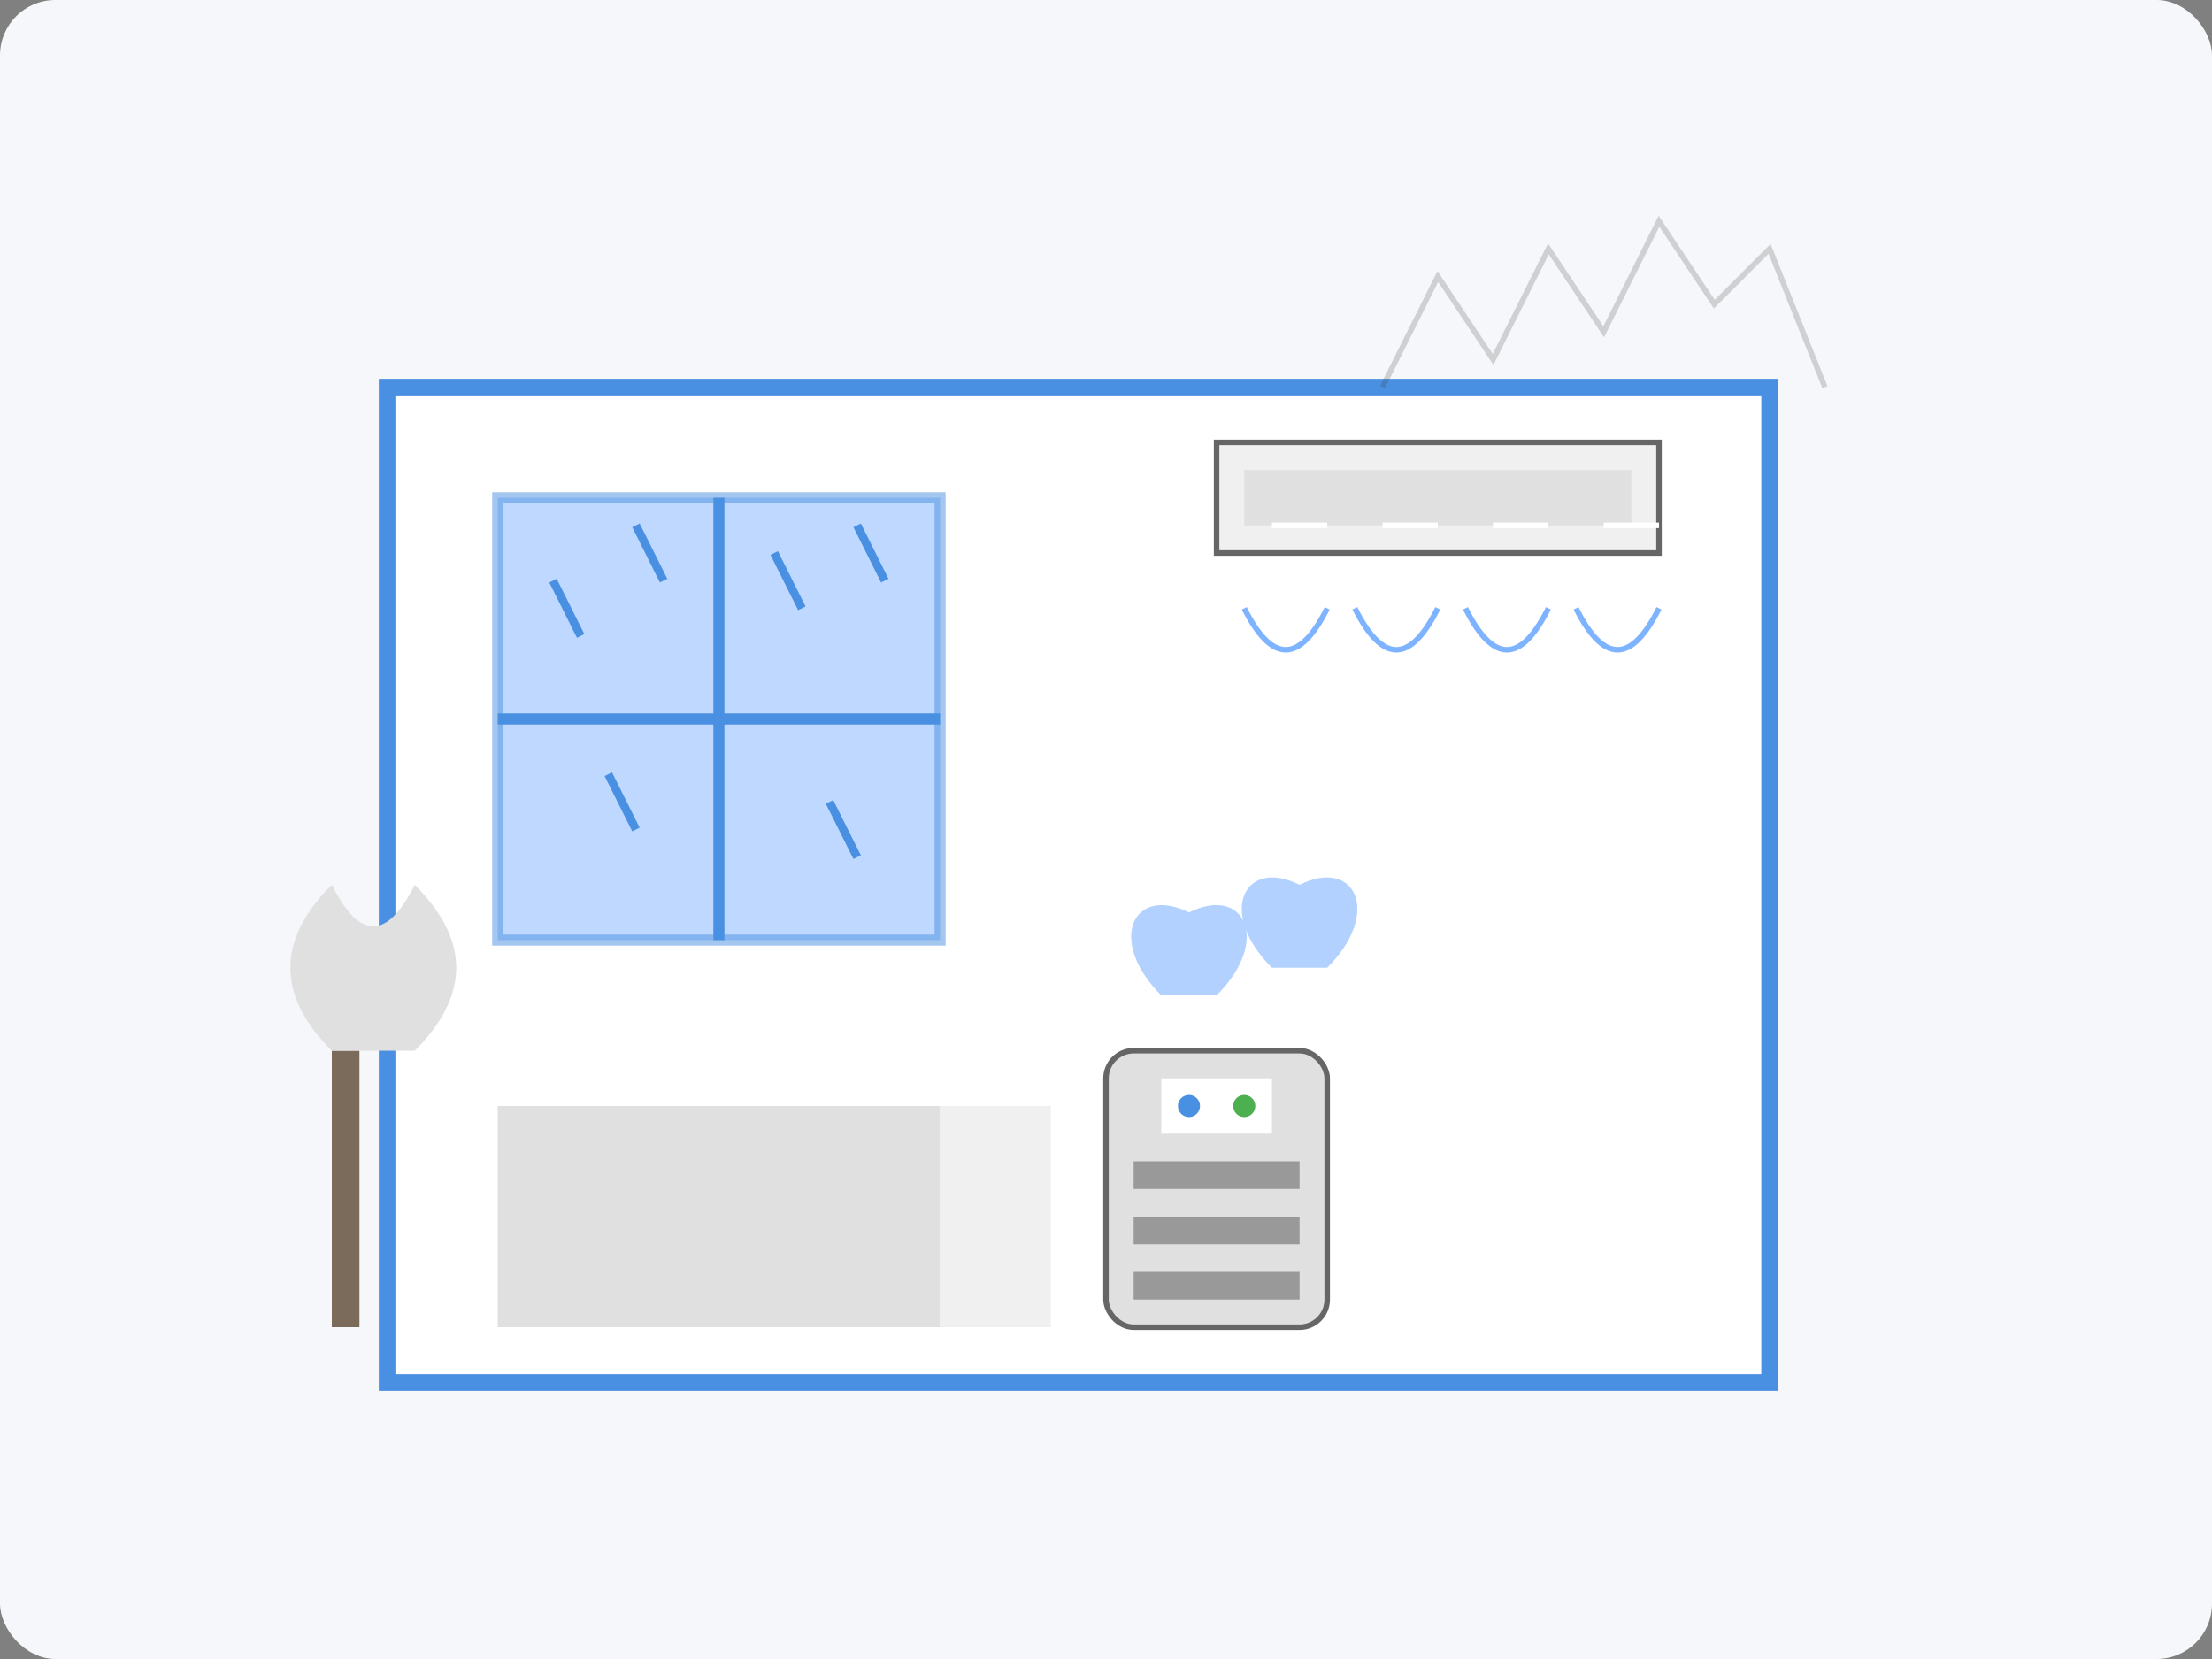 <svg width="400" height="300" viewBox="0 0 400 300" xmlns="http://www.w3.org/2000/svg">
  <rect x="0" y="0" width="400" height="300" fill="#808080" stroke="none"/>
  <!-- Background -->
  <rect x="0" y="0" width="400" height="300" fill="#f5f7fa" rx="10" ry="10" />
  
  <!-- Home cleaning in Singapore's climate theme -->
  <g transform="translate(20, 20)">
    <!-- Home interior room outline -->
    <rect x="50" y="50" width="250" height="180" fill="#ffffff" stroke="#4a90e2" stroke-width="3" />
    
    <!-- Window showing rain/humidity outside -->
    <rect x="70" y="70" width="80" height="80" fill="#7eb3ff" opacity="0.5" stroke="#4a90e2" stroke-width="2" />
    <line x1="70" y1="110" x2="150" y2="110" stroke="#4a90e2" stroke-width="2" />
    <line x1="110" y1="70" x2="110" y2="150" stroke="#4a90e2" stroke-width="2" />
    
    <!-- Rain drops outside window -->
    <path d="M80 85 L85 95" stroke="#4a90e2" stroke-width="1.5" />
    <path d="M95 75 L100 85" stroke="#4a90e2" stroke-width="1.5" />
    <path d="M120 80 L125 90" stroke="#4a90e2" stroke-width="1.5" />
    <path d="M135 75 L140 85" stroke="#4a90e2" stroke-width="1.5" />
    <path d="M90 120 L95 130" stroke="#4a90e2" stroke-width="1.5" />
    <path d="M130 125 L135 135" stroke="#4a90e2" stroke-width="1.5" />
    
    <!-- Dehumidifier device for Singapore's climate -->
    <rect x="180" y="170" width="40" height="50" fill="#e0e0e0" stroke="#666666" stroke-width="1" rx="5" ry="5" />
    <rect x="190" y="175" width="20" height="10" fill="#ffffff" />
    <circle cx="195" cy="180" r="2" fill="#4a90e2" />
    <circle cx="205" cy="180" r="2" fill="#4caf50" />
    <rect x="185" y="190" width="30" height="5" fill="#999999" />
    <rect x="185" y="200" width="30" height="5" fill="#999999" />
    <rect x="185" y="210" width="30" height="5" fill="#999999" />
    
    <!-- Water vapor/humidity representation -->
    <g opacity="0.6">
      <path d="M190 160 C180 150 185 140 195 145 C205 140 210 150 200 160 Z" fill="#7eb3ff" />
      <path d="M210 155 C200 145 205 135 215 140 C225 135 230 145 220 155 Z" fill="#7eb3ff" />
    </g>
    
    <!-- Air conditioner -->
    <rect x="200" y="60" width="80" height="20" fill="#f0f0f0" stroke="#666666" stroke-width="1" />
    <rect x="205" y="65" width="70" height="10" fill="#e0e0e0" />
    <path d="M210 75 L220 75 M230 75 L240 75 M250 75 L260 75 M270 75 L280 75" stroke="#ffffff" stroke-width="1" />
    <path d="M205 90 C210 100 215 100 220 90" stroke="#7eb3ff" stroke-width="1" fill="none" />
    <path d="M225 90 C230 100 235 100 240 90" stroke="#7eb3ff" stroke-width="1" fill="none" />
    <path d="M245 90 C250 100 255 100 260 90" stroke="#7eb3ff" stroke-width="1" fill="none" />
    <path d="M265 90 C270 100 275 100 280 90" stroke="#7eb3ff" stroke-width="1" fill="none" />
    
    <!-- Mop with floor section -->
    <rect x="70" y="180" width="80" height="40" fill="#e0e0e0" />
    <rect x="150" y="180" width="20" height="40" fill="#f0f0f0" />
    <rect x="40" y="170" width="5" height="50" fill="#7b6b5a" />
    <path d="M40 170 C30 160 30 150 40 140 C45 150 50 150 55 140 C65 150 65 160 55 170 Z" fill="#e0e0e0" />
    
    <!-- Singapore cityscape silhouette in the background -->
    <g transform="translate(230, 20)" opacity="0.2">
      <path d="M0 30 L10 10 L20 25 L30 5 L40 20 L50 0 L60 15 L70 5 L80 30" fill="none" stroke="#333333" stroke-width="1" />
    </g>
  </g>
</svg>
